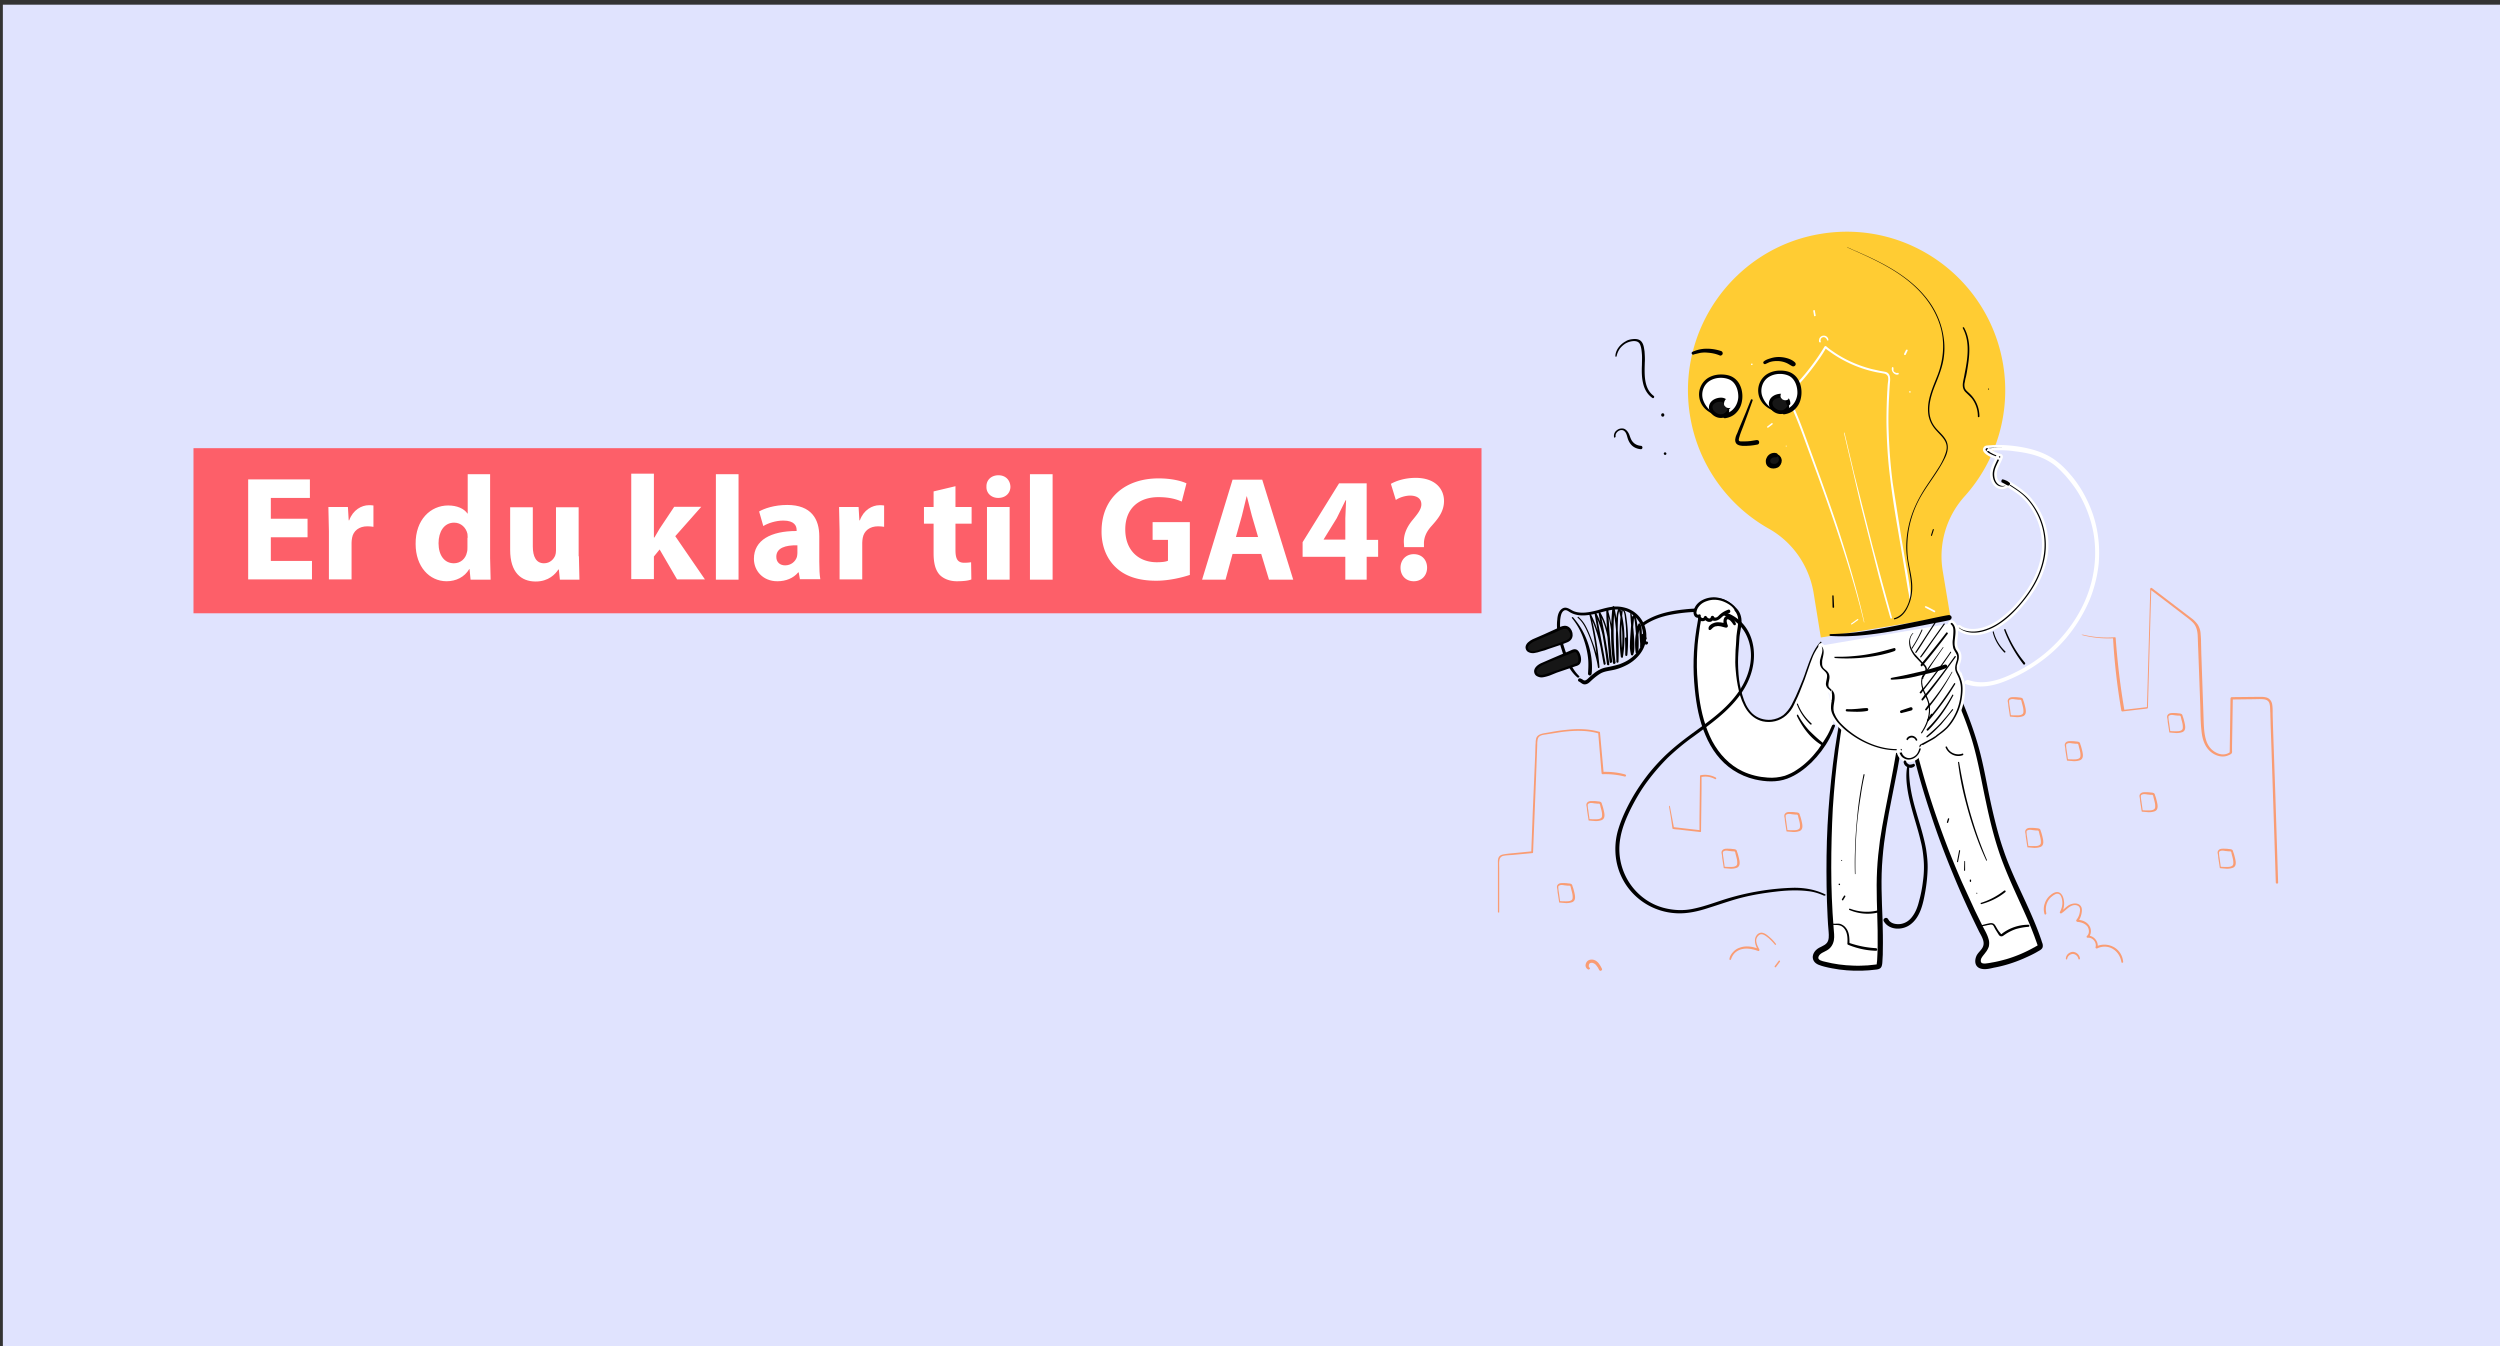 <svg xmlns="http://www.w3.org/2000/svg" viewBox="0 0 960 517" xmlns:v="https://vecta.io/nano"><rect x="0" y="0" width="960" height="517" fill="#333333" stroke="none"/><path fill="#e0e3fe" d="M1.1 1.8h960v515.6H1.1z"/><path fill="#fff" d="M699.2 246.7c-3 3.2-4.2 7.7-5.7 11.8-1.4 4-3 8-4.9 11.8-1.8 3.6-4.6 6.3-8.8 6.5-10.5.6-12.5-13-12.9-20.7-.1-2.8 0-5.6.3-8.4.1-1.4.1-3 .3-4.4.3-1.7.7-3.3.6-5.1 0-.7-.2-1.5-.4-2.2-.3-.8-.8-1.5-1.3-2.1-1.9-2.1-5.4-4.4-8.3-3.4-.7.3-1.4.7-2 1.2-1.4 1.1-2.6 2.4-3 4.2-.5 1.8-.7 3.7-1 5.5-.7 4.4-1.1 8.8-1.1 13.3 0 18.1 4 41.5 25.9 44.4 2.6.4 5.3.3 7.9-.4 8.5-2.3 16.2-12.1 19.3-20.1"/><path d="M699 246.5c-2.8 3.1-4.1 7.2-5.5 11.1-.7 2.2-1.6 4.4-2.5 6.5-.9 2.2-1.9 4.4-3 6.5-.8 1.5-1.9 2.9-3.2 4-1.4 1-3 1.6-4.7 1.8-2.7.2-5.3-.6-7.3-2.5-1.9-1.9-3-4.4-3.7-6.9-.8-2.6-1.3-5.3-1.5-8.1-.1-1.5-.2-3-.2-4.6 0-2.4.2-4.8.4-7.3.1-1.1.1-2.3.3-3.4l.6-3.5c.1-1.2.1-2.4-.2-3.5s-.8-2.1-1.6-2.9c-1.3-1.5-2.9-2.6-4.7-3.4-1.9-.8-4-.7-5.7.4s-3.1 2.6-3.8 4.4c-.3 1-.6 2.1-.7 3.1l-.6 3.5c-1.2 7.6-1.4 15.3-.6 23 .6 6 1.7 12 4.1 17.6 2.2 5.3 5.7 10.2 10.6 13.4 2.6 1.7 5.4 2.9 8.4 3.6 4 .9 8.4 1.2 12.4-.3 3.5-1.3 6.6-3.6 9.3-6.2 2.7-2.7 5.1-5.8 6.9-9.2.8-1.5 1.5-3.1 2.1-4.7.3-.7-.8-.9-1.1-.3-.7 1.6-1.4 3.2-2.3 4.6-1 1.6-2 3.2-3.1 4.7-2.3 3-5 5.7-8.1 7.7-1.4 1-3 1.7-4.6 2.3-2.1.6-4.4.9-6.6.7-3.3-.2-6.6-1-9.6-2.4-5.1-2.4-9-6.6-11.7-11.6-2.7-5.2-4.2-11-5-16.8-.4-2.9-.6-5.9-.8-8.8-.2-3.8-.1-7.7.2-11.5.2-2.4.6-4.7.9-7.1l.6-3.5c.2-.9.5-1.9 1-2.7s1.2-1.5 1.9-2c.7-.7 1.6-1.1 2.5-1.4 1.8-.4 3.7.6 5.2 1.7 1.6 1.2 3.1 2.7 3.4 4.8.3 2.3-.4 4.6-.6 6.9-.1 1.2-.1 2.3-.2 3.5s-.2 2.4-.2 3.6c-.1 2-.1 4 .1 6 .2 2.7.6 5.3 1.2 7.9s1.6 5.3 3.1 7.5c1.5 2.1 3.5 3.7 6.1 4.3 3.2.7 6.5-.1 9-2.3 1.3-1.2 2.3-2.5 3-4.1 1-2.1 2-4.2 2.8-6.4.9-2.2 1.7-4.3 2.4-6.5.7-2 1.3-3.9 2.1-5.8.8-1.8 1.9-3.5 3.2-5.1.2-.2-.2-.6-.4-.3h0z"/><path fill="#fff" d="M710.5 259.2c-7.3 32.3-9.7 65.4-7.3 98.4.1 1.8.2 3.9-1 5.2-.9 1-2.2 1.4-3.3 2.1s-2.1 2-1.7 3.3c.4 1 1.6 1.4 2.6 1.7a52.18 52.18 0 0 0 20.8 1.2c.5 0 1-.3 1-.9v-.2c1-12.1-.6-24.3 0-36.4.9-18.7 6.8-36.8 8.7-55.4"/><path d="M710.1 259.1c-1.7 7.6-3.4 15.2-4.6 22.9-1.3 7.7-2.2 15.5-2.9 23.3s-1.1 15.6-1.2 23.4 0 15.6.4 23.4c.1 1.9.2 3.8.4 5.8.1 1.4.2 3.1-.7 4.2-1 1.2-2.8 1.5-3.9 2.5-1.3 1.1-2 2.9-1.1 4.4.8 1.4 2.7 1.8 4.1 2.2 1.9.5 3.8.8 5.7 1.1 3.8.5 7.6.6 11.4.3l2.9-.3c.9-.1 1.7-.4 2-1.4.3-.9.2-1.9.3-2.8.1-1 .1-2 .1-3 .1-4 0-7.9-.1-11.9-.3-7.9-.7-15.8 0-23.7.6-7.7 2-15.3 3.5-22.8s3.1-15.1 4.1-22.7c.3-1.9.5-3.7.7-5.6 0-.5-.4-.8-.8-.8-.5 0-.8.4-.8.8-.8 7.5-2.2 14.9-3.6 22.2s-3 14.7-4.1 22.1c-.5 3.7-.9 7.5-1.1 11.3-.2 3.9-.2 7.8-.1 11.7.2 7.8.6 15.5.1 23.3 0 .2-.2 1.1-.1 1.3 0 0 .3-.1 0 0-.2 0-.4.1-.6.1l-2.8.3c-1.9.1-3.7.2-5.6.1-3.7-.1-7.4-.6-10.9-1.5-.9-.2-3-.6-2.5-1.9.5-1.4 2.2-1.8 3.3-2.5 1.4-.8 2.3-2.2 2.6-3.8s0-3.3-.1-4.9c-.6-7.6-.9-15.3-.9-23 0-7.6.2-15.2.6-22.8.5-7.6 1.2-15.2 2.2-22.7 1-7.6 2.2-15.1 3.7-22.6.4-1.8.7-3.7 1.1-5.5.1-.8-.6-.9-.7-.5h0z"/><path fill="#fff" d="M730.1 264.8c5.7 32.6 16.3 64.1 31.3 93.6.8 1.6 1.7 3.5 1.1 5.2-.4 1.3-1.5 2.2-2.3 3.3s-1.2 2.7-.3 3.7c.8.8 2 .7 3.1.6 7-1 13.7-3.3 19.7-6.9.5-.2.8-.7.6-1.2 0-.1 0-.1-.1-.2-3.8-11.5-9.9-22.2-14.1-33.6-4-11.1-6.1-22.8-8.5-34.3-2.4-11.8-6.2-21.2-11.2-32.1"/><path d="M729.7 264.9c1.4 8.1 2.9 16.1 4.9 24.1 1.9 8 4.2 15.8 6.8 23.6 2.5 7.7 5.4 15.4 8.5 22.9 3.1 7.6 6.5 15 10.1 22.3.8 1.5 2.1 3.5 1.6 5.3-.4 1.6-2.1 2.6-2.7 4.1-.7 1.7-.6 3.8 1.3 4.6 1.7.7 3.7.2 5.4-.2 3.9-.7 7.7-1.9 11.4-3.5 1.8-.8 3.6-1.6 5.3-2.6.8-.5 1.9-.9 2.1-1.9.1-.6 0-1.1-.2-1.6s-.3-1-.5-1.5c-2.7-7.8-6.4-15.2-9.8-22.7-1.7-3.8-3.3-7.6-4.6-11.5-1.4-4-2.5-8.1-3.5-12.2s-1.9-8.3-2.7-12.4-1.6-8.1-2.6-12.1c-1.9-7.5-4.6-14.8-7.7-21.9l-2.4-5.4c-.2-.4-.7-.5-1.1-.3s-.5.7-.3 1.1c3.1 6.9 6.1 14 8.3 21.3 2.3 7.7 3.6 15.7 5.3 23.5 1.7 8.1 3.7 16.2 6.7 23.9 2.9 7.5 6.5 14.8 9.7 22.2.8 1.8 1.5 3.7 2.2 5.5.3.9.7 1.9 1 2.8.1.2.2.5.2.8 0-.1.1-.1 0 0l-.6.3c-.2.1-.4.3-.7.4-3.4 1.9-6.9 3.4-10.6 4.5-1.8.5-3.7 1-5.6 1.3-.9.2-1.7.3-2.6.4-.5 0-1.4 0-1.6-.6-.2-.5 0-1.3.3-1.7.4-.7 1-1.3 1.4-1.9.6-.7 1-1.5 1.3-2.3.2-1 .2-2-.1-2.9-.5-1.9-1.6-3.6-2.5-5.4l-2.7-5.5-5-10.9c-3.2-7.3-6.1-14.7-8.8-22.3s-5.1-15.2-7.2-23a465.25 465.25 0 0 1-5.7-23.3c-.4-1.9-.8-3.8-1.1-5.8-.3-.1-.9.1-.9.5h0z"/><path fill="#fc3" d="M769.2 140c-5.5-33.2-36.8-55.7-70-50.2-33.1 5.4-55.7 36.9-50.2 70 3 18.2 14.1 34.1 30.2 43.2 9.1 5.1 15.4 14.1 17.2 24.5l2.8 17.3 49.7-8.2-2.9-17.4c-1.7-10.3 1.4-20.8 8.4-28.6a60.85 60.85 0 0 0 14.8-50.6z"/><path fill="#fff" d="M699.4 247.9c1.6 2.3-1.3 5.7.1 8.1.6 1 1.8 1.5 2.2 2.6.6 1.6-.9 3.7.1 5.2.3.5.9.8 1.3 1.2 1.8 2-.2 5.5.4 7.9.8 3 3.3 5.6 5.6 7.5 5.7 4.7 13.2 8 20.6 7.5-.3 1.4.7 2.9 2.1 3.4s3 0 4-1.1 1.6-2.5 1.6-4c0-.1 5.2-2.9 5.7-3.3 1.7-1.3 3.4-2.5 4.8-4.1 3.4-4 5.2-9.1 5.2-14.4 0-2.7-.7-4-1.8-6.2-1.3-2.7 1-4.4.3-6.9-.2-.7-.7-1.3-1-1.9-1.5-3.1 1.3-7.7-1.3-10"/><path stroke="#fff" stroke-miterlimit="10" d="M698.9 248.2c.9 1.3 0 3.1-.3 4.5-.3.8-.3 1.7-.2 2.6.2.9.7 1.7 1.4 2.3.6.6 1.3 1.1 1.3 1.9 0 .9-.3 1.7-.4 2.6-.2 1 .2 2 .9 2.7.2.2.4.3.6.5l.4.4c.2.3.4.6.4 1 0 .1 0 0 0 0v.1.3.7c0 .5-.1.8-.1 1.2a13.33 13.33 0 0 0-.3 2.8c0 2.1 1.3 4.1 2.5 5.7 1.4 1.6 2.9 3.1 4.6 4.3 1.7 1.3 3.6 2.5 5.6 3.5 4 2 8.3 3.3 12.8 3.3.6 0 1.1 0 1.7-.1l-.9-1.1c-.3 1.3.2 2.6 1.1 3.6 1 .9 2.4 1.4 3.7 1.1 2.9-.5 4.5-3.3 4.6-6l-.1.5-.3.3h.1c.1 0 .1-.1.2-.1.2-.1.4-.2.5-.3.5-.3 1.1-.6 1.6-.9 1-.6 2.1-1.1 3.1-1.8.7-.5 1.4-1.1 2.1-1.6 1-.7 1.9-1.5 2.7-2.3 1.6-1.7 2.8-3.6 3.8-5.7s1.6-4.3 1.9-6.6c.3-2.2.4-4.5-.3-6.6a13.9 13.9 0 0 0-1.2-2.8c-.2-.4-.4-.8-.5-1.3v-1.1c.2-.8.5-1.6.7-2.5.2-1.1.1-2.2-.4-3.1-.3-.5-.6-.9-.8-1.3-.1-.3-.2-.7-.3-1.1-.1-.9 0-1.8.1-2.6.2-1.8.5-3.7-.4-5.3-.2-.4-.5-.7-.8-1-.8-.7-2 .5-1.2 1.2.7.6.8 1.3.8 2.2 0 1-.1 2.1-.2 3.1-.2 1.1-.1 2.2.1 3.3.1.6.4 1.1.7 1.6s.6 1 .8 1.5c.1.4 0 .8 0 1.3-.1.5-.3 1-.4 1.4-.3 1.1-.5 2.2-.1 3.4.4 1.1 1.1 2.2 1.4 3.2a10.3 10.3 0 0 1 .6 3.5c0 2.6-.5 5.2-1.4 7.6s-2.3 4.7-4 6.6c-.9.9-2 1.8-3.1 2.6-.3.2-.6.4-.9.7-.1 0-.3.3-.4.3l.1-.1c-.2.1-.4.2-.6.4-1.3.8-2.7 1.5-4 2.2-.4.2-.8.4-1.2.7-.5.4-.4 1.1-.5 1.7s-.3 1.1-.6 1.6c-.5.9-1.5 1.5-2.5 1.7-1 .1-1.9-.4-2.4-1.2-.2-.4-.3-.8-.2-1.2.1-.5-.2-1.2-.9-1.1-4.2.3-8.5-.7-12.3-2.4s-7.4-4.2-10.3-7.2c-.7-.7-1.3-1.6-1.8-2.4-.2-.4-.4-.8-.6-1.3-.1-.2-.2-.4-.2-.7 0-.1-.1-.2-.1-.3v-.1c0-.2 0 .1 0 0-.2-1.8.5-3.4.4-5.2 0-1-.3-1.9-.9-2.6-.3-.3-.7-.7-1.1-1-.1-.1-.2-.3-.3-.4 0-.1-.1-.3-.1-.4 0-.8.3-1.7.4-2.6.1-1-.1-2-.8-2.8-.5-.7-1.4-1.1-1.8-1.8-.1-.3-.2-.5-.2-.8v-1.2c.2-1.5.9-3.2.4-4.8-.1-.4-.3-.7-.5-1-.7-1-1.6-.5-1.2.1h0z"/><path d="M732.6 284.1c.3-.6 1-.9 1.6-.9.6.1 1.2.4 1.4 1 .1.2.2.3.4.2.2 0 .3-.2.2-.4-.3-.8-1.1-1.4-2-1.5-.9 0-1.7.4-2.1 1.2-.1.1 0 .3.1.4.2.2.3.2.4 0h0zm1.9-41c-1.7 1.6-1.7 4.3-.8 6.4.6 1.2 1.3 2.4 2.3 3.3l3 3.2c.4.5.5 1.3.2 1.9s-.7 1.1-1 1.6c-.6 1.3-.6 2.7-.3 4.1s1 2.8 1.6 4.1c.7 1.3 1.1 2.8 1.2 4.3.2 3.3-1.2 6.6-3 9.3-.2.2.2.5.4.2 1.6-2.4 2.8-5.1 3-7.9.1-1.4 0-2.8-.4-4.2-.4-1.5-1.2-2.8-1.8-4.2-.5-1.3-1-2.8-.7-4.2.1-.7.4-1.3.8-1.9.4-.5.7-1.1.9-1.7.3-1.3-.9-2.4-1.8-3.2l-2.9-3.2c-.9-1.2-1.6-2.5-1.7-4-.2-1.4.2-2.8 1.2-3.8.1 0-.1-.2-.2-.1h0z"/><path d="M737.9 241.8c-1.1 2.5-2.4 4.9-3.9 7.1-.1.2.2.3.3.2 1.5-2.3 2.8-4.6 3.9-7.1.1-.2-.2-.4-.3-.2zm5-2.8l-3.7 5.7-3.7 5.7c-.1.3.2.5.4.2 1.3-1.8 2.5-3.8 3.7-5.7l3.7-5.7c.1-.2-.3-.4-.4-.2h0zm3.5.5l-4.5 6.3-4.5 6.3c-.2.3.2.5.4.2 1.6-2 3-4.2 4.5-6.3l4.5-6.3c0-.2-.2-.4-.4-.2h0zm1 3.4c-3.2 4.2-6.5 8.3-9.9 12.3l.5.4c.4-.8 1-1.5 1.7-2.1.2-.2-.1-.5-.3-.3-.7.6-1.3 1.4-1.8 2.2-.2.3.2.6.5.4 3.4-4.1 6.7-8.3 9.9-12.5-.1-.4-.4-.6-.6-.4h0zm-1.3 5.6l-5.3 7.4-2.5 3.7c-.1.2-.7.9-.1 1.1.2 0 .3-.1.4-.2 0-.1 0-.3-.1-.3-.2-.2-.5.2-.2.4h0l-.1-.2c.2 0 .3-.1.4-.3l.1-.1a.76.76 0 0 0 .2-.4l.5-.8 1-1.5 1.9-2.9 4-5.8c-.1-.1-.2-.2-.2-.1h0zm2.8 1.9c-2.8 4.1-5.8 8.1-8.9 12.1l-2.7 3.3.5.4.9-1.5c.2-.3-.3-.6-.5-.3-.3.5-.6.9-1 1.4-.2.3.3.6.5.4 3.2-3.9 6.2-8 9.1-12.1l2.4-3.5c.2-.3-.2-.5-.3-.2h0zm1.7 1.6c-3.1 4.4-6.4 8.7-9.8 12.9l-2.9 3.5.5.4 1.1-1.6c.2-.3-.3-.6-.5-.3l-1.1 1.6c-.2.3.3.7.5.4 3.5-4.1 6.7-8.5 9.9-12.9l2.7-3.7c.2-.3-.2-.5-.4-.3h0zm-1.1 6c-2.9 5.1-6.3 9.8-10.2 14.3l.5.4 1.5-2.2c.2-.3-.3-.6-.5-.3l-1.5 2.1c-.2.3.3.7.5.4 3.8-4.5 7.1-9.4 9.9-14.6.1-.1-.1-.2-.2-.1h0z"/><path d="M750.4 262.4c-3.1 4.9-6.5 9.6-10.3 14l.5.4 1.4-2.3c.2-.3-.3-.6-.5-.3-.5.8-1 1.5-1.5 2.3-.2.3.3.7.5.4 3.8-4.5 7.3-9.2 10.3-14.2.1-.1 0-.3-.1-.3-.1-.2-.3-.1-.3 0h0zm-.7 4.4c-2.6 4.8-5.9 9.3-9.8 13.2l.5.5c.8-.9 1.6-1.8 2.3-2.8.2-.2-.1-.6-.3-.3-.8.9-1.7 1.7-2.5 2.6-.3.3.2.8.5.5 3.9-4 7.1-8.5 9.7-13.5 0-.2-.3-.4-.4-.2h0zm-.1 5.6c-1.4 1.9-3 3.7-4.6 5.5-1.6 1.7-3.4 3.2-5.2 4.8-.2.2.1.6.3.4 1.9-1.4 3.6-3.2 5.3-4.9l4.6-5.6c.1-.2-.2-.4-.4-.2h0zm-44.9-19.7c6 .4 12 0 17.9-1.3 1.7-.4 3.3-.8 4.9-1.4.7-.3.4-1.4-.3-1.1-2.9.8-5.7 1.6-8.6 2.1-2.9.6-5.9.9-8.8 1.1-1.7.1-3.4.1-5.1.1-.4-.1-.4.4 0 .5h0zm21.7 8.3c2.8-.1 5.5-.4 8.2-1l8.1-1.9a39.56 39.56 0 0 0 4.5-1.5c.4-.1.6-.5.5-.9s-.5-.6-.9-.5l-7.9 2.4-8 1.8-4.6.9a.55.55 0 0 0-.3.5.76.76 0 0 0 .4.2h0zm-17.2 12.2c2.6.1 5.3.3 7.8-.2.6-.1.5-1.1-.1-1.1-1.3 0-2.5.2-3.8.3s-2.6.2-3.8.1c-.7 0-.7.8-.1.9h0zm21.1.6c.6-.2 1.2-.3 1.9-.5.6-.2 1.2-.3 1.8-.5.3-.1.5-.4.4-.8-.1-.3-.4-.5-.8-.4l-1.8.6-1.8.6c-.3.1-.4.4-.4.6.1.3.4.5.7.4h0zm-26.7-44.9l.1 4.2c0 .4.6.4.6 0l-.2-4.2c0-.4-.5-.4-.5 0zm-.7 15.3c6 .4 12-.1 17.9-.9 6-.8 11.9-2.1 17.8-3.2 3.4-.7 6.8-1.2 10.1-2 .5-.2.8-.7.7-1.2-.2-.5-.7-.8-1.2-.7-3 .5-6 1.2-8.9 1.8l-8.9 1.8c-5.8 1.2-11.6 2.3-17.5 3-3.3.4-6.7.6-10 .7-.2 0-.4.2-.4.4.1.1.2.3.4.3h0z"/><path d="M715.9 238.9c-2.7-12.1-6.2-23.9-10-35.7-3.9-11.8-8.2-23.4-12.4-35-2.3-6.3-4.6-12.5-8-18.3l-.4.6c1.4.5 2.7-.2 3.7-1 1.2-1 2.3-2.3 3.4-3.5 2.2-2.5 4.2-5.1 6.1-7.8 1.1-1.5 2.1-3.1 3-4.7l-.6.1c5.8 4.6 12.5 7.8 19.7 9.3.9.2 1.8.3 2.7.5.9.1 1.6.4 1.9 1.3.2.9 0 1.8-.1 2.7-.1 1-.1 2-.2 3a232.33 232.33 0 0 0-.3 11.8c.1 7.1.5 14.2 1.4 21.2.8 6.9 1.9 13.7 3.1 20.6l3.8 22.7c.2 1 .4 2 .5 3 .1.5.8.3.7-.2l-.9-6.2c-.3-2-.6-3.9-1-5.8l-1.9-11.1-3.3-21c-.9-7-1.4-14.1-1.6-21.2-.1-3.9 0-7.8.2-11.6.1-2.1.2-4.2.4-6.3.1-1.5-.1-3.1-1.8-3.5-.9-.2-1.8-.3-2.6-.5l-2.7-.6c-5.4-1.4-10.6-3.7-15.2-7-.8-.5-1.5-1.1-2.2-1.7-.2-.2-.4-.1-.6 0l-.1.1c-2 3.4-4.3 6.6-6.8 9.7-1.2 1.5-2.5 3-3.9 4.4-1.1 1.2-2.8 3.2-4.7 2.5-.3-.1-.6.3-.4.6 3 5.2 5.3 10.8 7.4 16.5l6.3 17.2c4.2 11.6 8.2 23.2 11.8 35 2 6.6 3.9 13.3 5.5 20.1-.1-.1.1-.1.1-.2h0zm-16.7-107.6c0-.2-.1-.4-.1-.6s.1-.3.1-.5c.1-.3.4-.6.8-.7.7-.2 1.4.4 1.6 1.1 0 .1.2.2.3.2s.2-.1.2-.3c0-.4-.2-.8-.5-1.1s-.7-.5-1.1-.5c-.8-.1-1.6.4-1.9 1.2-.1.4-.2.9 0 1.3.3.1.7.1.6-.1h0zm27.3 9.9c-.3 1.1.5 2.3 1.5 2.6.3.1.6.1.9 0 .2-.1.3-.2.2-.4s-.2-.3-.4-.2h0-.1-.1-.2s-.1 0 0 0h-.1c-.1 0-.1 0-.2-.1 0 0-.1-.1 0 0h-.1c-.1 0-.1-.1-.2-.1 0 0-.1 0-.1-.1-.1 0 0 0 0 0-.1 0-.1-.1-.2-.1l-.1-.1s0-.1-.1-.1c0-.1-.1-.1-.1-.2v-.1-.1-.2-.1-.1-.2c0 .1 0 0 0-.1v-.1c0-.2-.1-.4-.2-.4-.2-.1-.3 0-.4.2h0zm-42.8 7.5c-.5.3-1.1.7-1.2 1.3s.2 1.2.8 1.2c.1 0 .3-.1.3-.3 0-.1-.1-.3-.3-.3-.1 0 0 0 0 0h-.1 0s-.1 0 0 0c0 0 0-.1 0 0v-.1-.1c0-.1 0 0 0 0v-.1c0-.1 0 0 0 0v-.1-.1c.1-.4.5-.7.9-.9.1-.3-.1-.7-.4-.5h0z" fill="#fff"/><path d="M709.5 95.1c10.2 4.5 20.8 9.1 28.4 17.6 3.5 3.9 6.2 8.6 7.5 13.8 1.4 5.8.8 11.8-1.3 17.4-1.9 4.9-4.4 9.9-3.6 15.4.4 2.4 1.5 4.4 3.2 6.2 1.5 1.7 3.5 3.3 3.8 5.7.2 1.6-.5 3.2-1.1 4.7-.6 1.3-1.2 2.5-2 3.7-1.5 2.4-3.1 4.7-4.7 7.1-3.1 4.7-5.6 9.7-6.8 15.3-.6 2.7-.9 5.4-.9 8.1 0 2.8.5 5.6 1 8.3.5 2.9 1.1 5.8.8 8.7-.2 2.8-1.2 6-3.1 8.2a7.21 7.21 0 0 1-3.3 2.1c-.1 0-.2.2-.1.3 0 .1.1.2.3.1 2.4-.6 4.1-2.6 5.1-4.9 1.2-2.5 1.7-5.3 1.6-8.1s-.8-5.6-1.3-8.4c-.6-3-.7-6-.5-9 .4-6 2.2-11.7 5.2-16.9 2.9-5 6.7-9.5 9.2-14.7 1.1-2.3 1.6-4.8.2-7.1-1.2-2-3.1-3.3-4.4-5.2-3.4-4.9-1.4-11.2.6-16.1 1.1-2.7 2.2-5.5 2.8-8.3s.7-5.7.4-8.5c-.6-5.4-2.6-10.5-5.8-14.9-6.6-9.1-16.9-14.4-26.9-18.8l-4.1-1.8c-.3-.3-.4 0-.2 0h0z"/><g fill="#fff"><path d="M708.1 166.3l6.5 27.9 7 27.6 2.1 7.7 2.2 7.8c.1.2.3.3.4.2.2-.1.3-.2.2-.4l-3.8-13.8-3.7-13.8-7-27.6-3.7-15.7c0-.1-.3-.1-.2.1h0zm3 73.5l2.4-1.7c.1-.1.1-.2.1-.3-.1-.1-.2-.1-.3-.1l-2.4 1.7c-.1.1-.1.2-.1.3s.2.1.3.1h0zm28.2-6.5c.5.3 1.1.6 1.7.9l1.7.9a.34.34 0 0 0 .3-.6l-1.7-.9c-.6-.3-1.1-.6-1.7-.8-.1-.1-.3 0-.4.1-.1.2 0 .3.1.4h0zm-43-113.8l.3 1.7c0 .2.2.3.4.2s.3-.2.2-.4l-.3-1.7c0-.2-.2-.3-.4-.2s-.3.3-.2.4h0zm-23.6 20.7c.2 0 .3-.2.3-.3 0-.2-.1-.3-.3-.3s-.3.2-.3.3c0 .2.1.3.3.3zm59.2-5.8l-.7 1.4c-.1.2 0 .4.1.5.2.1.4 0 .5-.1l.7-1.5c.1-.2 0-.4-.1-.4-.2-.1-.4 0-.5.1h0zM679 164.2l1.6-1.2c.1-.1.2-.3.1-.4s-.3-.2-.4-.1l-1.6 1.2c-.1.1-.2.3-.1.4.1.2.3.2.4.1h0z"/><use href="#B"/><path d="M733.4 150.8c.2 0 .3-.1.3-.3s-.1-.3-.3-.3-.3.1-.3.3c.1.2.2.3.3.3z"/></g><path d="M672.3 153.6c-1.3 3.4-2.7 6.7-4.1 10-.3.8-.7 1.6-1 2.5-.3.7-.7 1.4-.8 2.2-.2.7-.1 1.5.4 2.1.6.6 1.4.7 2.2.8 2 .1 4-.1 5.9-.5.5-.1.7-.6.6-1.1s-.6-.7-1.1-.6c-1.5.3-3 .5-4.6.5h-1.2c-.3 0-.5 0-.8-.2-.2-.2-.1-.8 0-1.1.4-1.5 1-3 1.6-4.5l1.7-4.6c.6-1.8 1.3-3.5 1.9-5.3.2-.5-.6-.7-.7-.2h0z"/><g fill="#fff"><use href="#C"/><use href="#C"/></g><path d="M659.2 159.1c-1.3-.5-2.4-1.3-3.3-2.3a9.4 9.4 0 0 1-2-3.5c-.7-2.5.2-5.4 2.4-6.9s5.3-1.7 7.7-.7c2.6 1.1 3.6 4.3 3.5 6.9-.2 3-2.2 5.8-5.3 6.3-.9.1-.7 1.8.2 1.7 1.6-.2 3.2-.9 4.3-2.1 1.2-1.2 1.9-2.7 2.2-4.4.6-3.2-.3-7.1-3.1-9-1.4-1-3.2-1.3-4.9-1.3-1.5 0-3 .3-4.4 1-2.8 1.4-4.4 4.5-4 7.6.2 1.7 1 3.3 2.2 4.5s2.7 2 4.3 2.5c.3.1.4-.2.2-.3h0z"/><use href="#C" x="22.8" y="-1.5" fill="#fff"/><path d="M681.9 157.6c-1.3-.5-2.4-1.3-3.3-2.3a9.4 9.4 0 0 1-2-3.5c-.7-2.5.2-5.4 2.4-6.9s5.3-1.7 7.7-.7c2.6 1.1 3.6 4.3 3.5 6.9-.2 3-2.2 5.8-5.3 6.3-.9.1-.7 1.8.2 1.7 1.6-.2 3.2-.9 4.3-2.1 1.2-1.2 1.9-2.7 2.2-4.4.6-3.2-.3-7.1-3.1-9-1.4-1-3.2-1.3-4.9-1.3-1.5 0-3 .3-4.4 1-2.8 1.4-4.4 4.5-4 7.6.2 1.7 1 3.3 2.2 4.5s2.7 2 4.3 2.5c.4.1.5-.2.2-.3h0z"/><path fill="#161616" d="M682.3 174.5c1.9.5 2 2.9.5 3.9-1 .7-2.9.5-3.4-.8-.3-.8-.1-1.7.5-2.3.6-.7 1.5-1 2.4-.8z"/><path d="M682.2 175h0c.1 0 .2.1.2.1.1 0 .2.1.3.2s0 0 0 0l.1.1.1.1v.1c0 .1.1.1.1.2 0 0 .1.2 0 .1 0-.1 0 .1 0 .1 0 .1 0 .2.1.2v.1-.1.1.2.1.1c0 .1 0 0 0-.1 0 .1 0 .2-.1.2v.1.1c0 .1 0 0 0 0 0 .1-.1.1-.1.2s-.2.2-.2.3c0 0 .1-.1 0-.1v.1l-.1.1-.1.1s-.2.1-.1.1c.1-.1 0 0-.1 0 0 0-.1 0-.1.1 0 0-.1 0-.1.1h-.1c-.1 0 .1 0 .1 0-.1 0-.2.1-.3.1h-.1-.1c.1 0-.1 0-.1 0h-.1-.3-.1c.1 0 0 0-.1 0s-.2 0-.3-.1c0 0-.2-.1-.1 0s0 0-.1 0-.2-.1-.2-.2c-.1 0 .1.1.1.1h-.1l-.1-.1-.1-.1.1.1-.1-.1s0-.1-.1-.1v-.1s.1.2 0 .1c0-.1 0-.1-.1-.2v-.1c0 .1 0-.1 0-.1v-.2-.1s0 .2 0 0v-.2c0-.1 0-.1.1-.2 0 0 0-.1 0 0s0 0 0 0c0-.1.1-.1.1-.2s.1-.1.1-.2c0 0-.1.1 0 .1l.1-.1c0-.1.1-.1.1-.1l.1-.1c.1-.1 0 0 0 0 .1 0 .1-.1.2-.1s.1-.1.2-.1h.1s.2-.1 0 0c-.1.1 0 0 0 0h.1c.1 0 .1 0 .2-.1h.1 0c-.1 0 .1 0 .1 0h.2 0c-.1 0 0 0 .1 0 .4.1.9-.1 1-.6.1-.4-.1-.9-.6-1-1.5-.4-3.1.4-3.7 1.8-.4.7-.4 1.5-.2 2.3.2.6.6 1.1 1.2 1.4 1 .6 2.3.5 3.3 0 .9-.5 1.5-1.6 1.5-2.7-.1-1.2-.9-2.2-2.1-2.5-.3-.1-.5.1-.6.4.3-.1.4.2.7.3z"/><path fill="#161616" d="M686.7 154.8c.2 1.6-.8 3.3-2.8 3.4-2.5.1-5.2-2.5-3.5-4.9.5-.7 1.3-1 2.1-1.2s1.8-.3 2.5.2c1 .5 1.6 1.5 1.7 2.5z"/><path d="M686.5 154.8c.1.5-.1 1.1-.4 1.5s-.6.7-1.1 1c-1 .5-2.1.3-3-.3-.4-.3-.8-.6-1.1-1.1-.2-.4-.3-.8-.3-1.2.2-1.3 1.5-1.8 2.6-1.9.7-.1 1.4.1 1.9.6s.8 1.1.9 1.7c.2.8 1.5.7 1.5-.2s-.4-1.8-1-2.5c-.7-.8-1.6-1.2-2.6-1.2-1.7 0-3.7.8-4.4 2.5-1.3 3.1 2.6 6.1 5.5 5.1.8-.3 1.5-.8 1.8-1.6.2-.3.2-.7.2-1.1V155c-.1-.5-.6-.5-.5-.2z"/><path fill="#161616" d="M663.8 156.3c.2 1.6-.8 3.3-2.8 3.4-2.5.1-5.2-2.5-3.5-4.9.5-.7 1.3-1 2.1-1.2s1.8-.3 2.5.2c.9.5 1.5 1.5 1.7 2.5z"/><path d="M663.5 156.3c.1.5-.1 1.1-.4 1.5s-.6.7-1.1 1c-1 .5-2.1.3-3-.3-.4-.3-.8-.6-1.1-1.1-.2-.4-.3-.8-.3-1.2.2-1.3 1.5-1.8 2.6-1.9.7-.1 1.4.1 1.9.6s.8 1.1.9 1.7c.2.8 1.5.7 1.5-.2s-.4-1.8-1-2.5c-.7-.8-1.6-1.2-2.6-1.2-1.7 0-3.7.8-4.4 2.5-1.3 3.1 2.6 6.1 5.5 5.1.8-.3 1.5-.8 1.8-1.6.2-.3.2-.7.2-1.1v-1.1c0-.5-.5-.5-.5-.2zm14.4-16.5l1.3-.6c.4-.2.9-.3 1.3-.4 1.8-.3 3.6-.2 5.3.5.8.3 1.6.9 2.4 1.3.9.4 1.8-.6 1.1-1.4-.8-.8-1.9-1.3-2.9-1.6-2-.6-4.2-.7-6.2-.1-1 .3-2.1.6-2.9 1.3-.5.4 0 1.2.6 1h0zm-26.8-4.7c-.2-.2-.6-.2-.9-.2l.2 1.2 2.5-.6c.8-.1 1.7-.2 2.5-.1 1.7.1 3.4.4 5 1.1.4.2 1-.2 1.1-.6.1-.5-.2-1-.6-1.1-1.8-.6-3.6-.9-5.5-.9a13.33 13.33 0 0 0-2.8.3c-.9.2-1.8.5-2.7.9-.7.4-.1 1.4.6 1 .2-.1.6-.2.7-.5 0-.2 0-.4-.1-.5h0zm109.7 220.7c.7-.2 1.5-.3 2.2-.5.4-.1.7-.1 1.1-.2.3-.1.8-.1 1.1.1.2.2.4.4.5.7l.6 1.1 1.2 1.9c.3.5.8.8 1.4.6.3-.1.5-.3.8-.5l.9-.6c1.2-.7 2.4-1.3 3.7-1.7 1.5-.4 3-.7 4.6-.8.2 0 .4-.2.4-.4s-.2-.4-.4-.4c-3.5 0-6.9 1.1-9.7 3.1-.2.1-.5.5-.7.5-.2-.1-.5-.6-.7-.8-.5-.6-.9-1.3-1.3-2-.3-.5-.6-1.1-1.2-1.3-.7-.3-1.5 0-2.1.1-.9.2-1.7.4-2.6.7-.1 0-.2.2-.2.3.1.1.2.1.4.1h0zm-57.5-.8c.9.3 1.9.1 2.9.3.9.2 1.6.7 2.1 1.4 1.2 1.6 1.2 3.8 1.1 5.7 0 .2.1.3.3.4 3.4 1.4 7 2.2 10.7 2.3.6 0 .6-.9 0-1a37.67 37.67 0 0 1-10.5-2.1l.3.4c0-2.1 0-4.4-1.4-6.1-.5-.7-1.3-1.2-2.1-1.5-1.1-.3-2.2.1-3.3-.2-.1 0-.2 0-.3.2 0 .1.1.2.2.2h0zm49-28.4l-.8 4.2c0 .3.3.4.4.1l.8-4.2c0-.2-.4-.4-.4-.1h0zm2 4.2l-.1 3.4c0 .1.1.2.2.2s.2-.1.2-.2v-3.4c0-.1-.1-.2-.2-.2 0 0-.1.1-.1.2h0zm2.1 7.2v.4c0 .1 0 .1.1.2s.2.1.3 0c0 0 .1-.1.1-.2v-.4c0-.1 0-.1-.1-.2s-.2-.1-.3 0c-.1 0-.1.1-.1.2z"/><use href="#B" x="73.2" y="171.7"/><path d="M748 314.4l-.4 1.3c0 .1 0 .3.2.3.1 0 .3 0 .3-.2l.4-1.3c0-.1 0-.3-.2-.3-.1 0-.3.1-.3.2z"/><use href="#B" x="21.3" y="159.1"/><path d="M706.3 339.9c.2 0 .3-.1.3-.3 0-.1-.1-.3-.3-.3s-.3.1-.3.3c.1.2.2.3.3.3zm1.5 5.7l.8-1.3c.1-.1 0-.3-.1-.4s-.3 0-.4.1l-.8 1.3c-.1.1 0 .3.1.4.2.1.4.1.4-.1z"/><path d="M785.8 350.7c-.5-2.1 0-4.3 1.5-5.9.4-.4.8-.7 1.2-1 .5-.3 1.1-.7 1.7-.6 1.2.1 1.6 1.8 1.7 2.8.2 1.5-.2 2.9-.9 4.2-.1.2 0 .4.2.5.1.1.3.1.4 0 1.8-1.1 3.3-3.5 5.7-3.1.4.1.8.3 1.1.6a2.22 2.22 0 0 1 .3 1.6c-.1 1.3-.6 2.5-1.4 3.5-.1.2 0 .5.2.6.1 0 .1.1.2.1 1.4.1 3 .6 3.9 1.8.7 1.1.8 2.7-.2 3.6-.2.2-.2.5 0 .6.1.1.2.1.3.1 1.9-.2 3.5 1.8 3 3.6-.1.2.1.5.3.5h.3c2-1 4.4-.9 6.2.3 1.7 1.1 2.8 2.9 3.1 4.9 0 .4.7.4.7 0-.2-2.3-1.4-4.4-3.4-5.6-2.2-1.3-4.8-1.4-7.1-.3l.6.5c.7-2.3-1.4-4.9-3.8-4.7l.3.8c1.2-1.2 1.3-3.2.4-4.6-1-1.6-2.9-2.3-4.7-2.3l.4.7c.6-.9 1.1-2 1.3-3.1.2-1 .3-2.2-.4-3-1.2-1.4-3.5-.9-4.8 0-1 .7-1.9 1.7-3 2.4l.5.5c.8-1.3 1.1-2.8 1-4.3-.1-1.3-.5-2.9-1.7-3.6s-2.7.2-3.6 1c-1 .8-1.7 1.9-2.1 3.1-.5 1.3-.5 2.8-.1 4.1 0 .1.2.2.4.2.2-.2.3-.3.3-.5h0zM682 362.5c-.7-.9-1.4-1.7-2.2-2.4s-1.7-1.5-2.6-1.8c-1.9-.7-3.4 1.2-3.3 3 0 1.3.6 2.5 1.2 3.7l.5-.5c-2.3-1-5.1-1.5-7.5-.6a5.63 5.63 0 0 0-2.6 1.7c-.7.7-1.3 1.7-1.4 2.7 0 .4.5.4.6.1.3-.9.7-1.6 1.3-2.3a6.08 6.08 0 0 1 2.4-1.5c2.3-.7 4.6-.2 6.8.6.2 0 .4-.1.4-.3v-.3c-.6-1.1-1.2-2.3-1.2-3.5 0-.9.7-2 1.6-2.3 1.1-.3 2.3.8 3.1 1.4.9.8 1.8 1.7 2.5 2.6.2.1.5-.1.4-.3h0z" fill="#f99c73"/><path d="M731 292.8c.3 1.8 2.9 2.8 4.2 1.4.2-.2.2-.5 0-.7s-.5-.3-.7-.1c-.1 0-.2.1-.2.1-.1.1.1 0 0 0h-.1c-.2 0-.3.1-.5.1h0-.1-.3-.1c-.1 0 .2 0 0 0-.1 0-.2 0-.2-.1-.1 0-.2 0-.2-.1-.1 0 .1.1 0 0 0 0-.1 0-.1-.1-.1 0-.1-.1-.2-.1l-.1-.1c-.1 0-.1-.1-.2-.2l-.1-.1c0 .1 0-.1 0-.1 0-.1-.1-.1-.1-.2-.1-.1 0 .1 0 0v-.1c-.1-.3-.4-.4-.6-.4s-.5.5-.4.8h0z"/><path d="M732.3 294.7c-.4 2.4-.3 4.8 0 7.2s.8 4.8 1.4 7.1c1.2 4.8 2.8 9.4 3.9 14.2.6 2.3.9 4.7 1.1 7.1.2 2.7.1 5.5-.3 8.2-.3 2.6-.8 5.1-1.5 7.6-.5 2.1-1.3 4.2-2.6 5.9-1.1 1.5-2.6 2.5-4.4 2.8-1.4.2-3.2 0-4.2-1-.2-.1-.3-.3-.4-.5l-.1-.1c-.1-.1-.1-.2-.2-.3-.6-1-2.2-.1-1.6.9 2.1 3.5 7.2 3.5 10.2 1.2 3.9-2.9 4.9-8.2 5.7-12.6a59.72 59.72 0 0 0 .9-8.5c.1-2.6-.2-5.3-.6-7.9-.9-5-2.5-9.8-3.9-14.7-1.4-4.8-2.5-9.7-2.6-14.7v-1.8c0-.4-.7-.5-.8-.1h0zm-31.5 48.7c-3.7-1.8-7.7-2.5-11.8-2.5-4.3.1-8.6.5-12.9 1.2-4.4.7-8.7 1.7-13 3-4.2 1.3-8.3 2.9-12.6 3.8-3.9.9-7.9.7-11.7-.3-3.7-1-7-2.9-9.8-5.6-5.6-5.4-8.2-13.4-6.8-21.1.7-4.2 2.4-8.1 4.3-11.9 1.8-3.5 3.8-6.9 6.2-10.1a83.9 83.9 0 0 1 7.8-9c3.1-2.9 6.3-5.6 9.7-8 6.5-4.8 13.3-9.5 18.1-16.2 4.2-5.8 6.4-13.1 4.6-20.2-.8-3.2-2.5-6.2-5.1-8.4-2.8-2.4-6.3-3.6-9.8-4.1-3.7-.5-7.4-.4-11.1 0-3.9.4-7.8 1.1-11.5 2.6-1.7.7-3.4 1.6-4.9 2.7-.6.4 0 1.4.6 1 3.2-2.3 7-3.6 10.8-4.3s7.6-1.1 11.4-1c3.6 0 7.3.5 10.5 2.1 3.1 1.5 5.6 4 7 7.2 3 6.6 1.4 14.1-2.3 20-4.3 6.9-10.9 11.7-17.4 16.4-3.4 2.5-6.8 5-10 7.9-2.9 2.6-5.6 5.5-8.1 8.6-2.4 3.1-4.6 6.3-6.5 9.7-2 3.6-3.8 7.4-5 11.3a26.24 26.24 0 0 0-.9 11.8c1.8 11.6 11.6 20.2 23.3 20.7 4.2.2 8.4-.8 12.3-2.1 4.2-1.3 8.3-2.8 12.6-3.9s8.7-1.8 13-2.3c4.1-.5 8.4-.7 12.5-.2 2 .2 4 .8 5.8 1.6.8.4 1.2-.2.7-.4h0z"/><path d="M665.7 239.5h0c-.1.2-.1.3 0 .4s.2.2.3.2c.2 0 .4 0 .5-.2.2-.3 0-.8-.2-1.1-.2-.4-.4-.7-.7-1-.5-.6-1.2-1.2-2-1.3-.9-.1-1.5.5-1.7 1.3-.2.9-.1 1.9.3 2.7l.8-1c-1.4-.4-3-.8-4.5-.4-1.1.3-2.7 1.2-2.4 2.5.1.3.3.4.6.3h.1c.4-.2.7-.7 1-.9.4-.3.8-.5 1.2-.5 1.2-.3 2.4.2 3.6.5.4.1.8-.1.9-.5 0-.2 0-.4-.1-.5-.2-.4-.8-2.4.2-2.2.4.2.8.4 1.1.8.2.2.3.4.5.6.1.1.1.2.2.3 0 .1.1.1.1.2l.1.1.2-.3h0 .4-.1l.2.3h0c0-.5-.4-.5-.6-.3h0z"/><path fill="#fff" d="M666.4 234.3c-1.2-2.7-5.4-4.4-8.2-4.5-2.7 0-6 1.3-7 3.9-.3.7-.5 1.9 0 2.6.3.4.9.5 1.2.2 0 .6.3 1.2.9 1.5.6.2 1.2-.1 1.5-.6.3.5.9.9 1.5 1 .6 0 1.3-.4 1.3-1 .2.6 1 .8 1.6.6s1.1-.7 1.5-1.1c.9-.8 2-1.5 3.1-1.9"/><path d="M666.7 234.1c-.6-1.4-1.9-2.4-3.2-3.2-1.4-.8-2.9-1.3-4.5-1.5-3-.3-6.8 1-8.2 3.9-.4.8-.7 1.9-.3 2.8.3 1 1.5 1.5 2.3.8l-.9-.4c0 .9.5 1.8 1.4 2s1.8-.2 2.1-1.1l-1.1.1c.5.7 1.3 1.4 2.2 1.3.9 0 1.6-.8 1.7-1.7l-1.3.2c.2.6.8 1.1 1.4 1.1.7 0 1.3-.2 1.9-.6s1.1-1 1.7-1.4 1.3-.8 2.1-1c.8-.3.4-1.5-.3-1.3a9.84 9.84 0 0 0-3.4 2c-.4.4-.8.9-1.3 1-.2.1-.7.1-.8-.2s-.5-.5-.8-.4-.4.3-.5.6c0 .3-.4.4-.6.4a1.59 1.59 0 0 1-1-.8c-.3-.4-.9-.1-1 .3-.1.3-.4.4-.7.3-.4-.2-.6-.5-.5-.9 0-.3-.3-.5-.5-.5-.1 0-.3.1-.4.1-.2.2-.5-.1-.6-.2-.2-.3-.2-.7-.1-1 .1-.7.4-1.3.8-1.8.8-1.1 1.9-1.8 3.2-2.2 2.5-.9 5.2-.5 7.6.8 1.3.7 2.5 1.6 3.1 2.9.1.5.7.1.5-.4h0z"/><path stroke="#fff" stroke-miterlimit="10" d="M755 262.2c5.2 1.9 10.9.6 15.8-1.5 4.9-2 9.5-4.7 13.8-8a53.67 53.67 0 0 0 10.1-10.1c2.9-3.8 5.3-7.9 7.2-12.3 1.8-4.4 3-9.1 3.5-13.9.4-4.9.1-9.7-1-14.5s-3-9.3-5.5-13.5c-1.3-2.1-2.7-4.1-4.3-5.9-1.6-1.9-3.4-3.7-5.4-5.2-4.3-3.2-9.4-4.6-14.7-5.4-2.9-.4-5.7-.6-8.6-.5-.7 0-1.4.1-2.1.1-.6.1-1.3 0-1.6.5-.9 1.1 1 2.3 1.8 2.7 1.1.6 2.2 1 3.4 1.3l-.4-.8c-.8 2.2-2.2 4.2-2.3 6.6-.1 2.3 1 5.1 3.5 5.5 1.2.2 2.5-.3 3.2-1.3l-.9.2c2.2 1.5 4.5 2.8 6.4 4.6s3.5 4 4.7 6.3c2.5 4.7 3.5 10.1 2.8 15.4-.7 5.5-3 10.6-6.2 15.1-2.8 4-6.2 7.7-10.2 10.6-1.9 1.4-4.1 2.5-6.4 3.2-2.4.7-4.9.9-7.3.1-.6-.2-1.2-.5-1.7-.9-.3-.2-.7-.1-.8.2-.2.3-.1.7.2.8 4.4 3.3 10.5 1.7 14.9-.9s8.1-6.5 11.2-10.5c3.5-4.5 6.2-9.6 7.4-15.2 1.2-5.5.6-11.3-1.6-16.5a28.44 28.44 0 0 0-4.4-7c-1.8-2.1-4.1-3.7-6.4-5.2l-1.7-1.1c-.3-.2-.7-.1-.9.2-.5.8-1.7.9-2.5.4-1.1-.6-1.6-1.9-1.7-3.1-.3-2.6 1.5-4.8 2.3-7.1.1-.3-.1-.7-.4-.8-1.2-.3-2.3-.7-3.3-1.3-.3-.1-.5-.3-.7-.5l-.3-.3-.1-.1c-.1-.1-.1-.1-.2.1 0 0 .7-.1.8-.1.4 0 .7-.1 1.1-.1 2.7-.2 5.5-.1 8.2.3 5.1.6 10.1 1.7 14.4 4.6 2 1.3 3.7 3.1 5.3 4.8 1.5 1.7 2.9 3.5 4.2 5.4 2.6 3.9 4.5 8.2 5.8 12.7s1.8 9.2 1.6 13.9c-.2 4.6-1.1 9.1-2.6 13.4-3 8.6-8.5 16.3-15.3 22.4-3.7 3.3-7.9 6.1-12.3 8.3-4.7 2.4-10 4.6-15.4 4.1-1.3-.1-2.5-.4-3.7-.8-.8.1-.9.5-.7.6h0z"/><path d="M768.7 185.2l1.1.6c.2.1.3.2.5.3l.6.3c.3.1.6.1.8-.2a.61.61 0 0 0 0-.8c-.2-.2-.4-.3-.6-.5l-.6-.3c-.2-.1-.5-.2-.7-.3s-.4-.1-.6-.2c-.3-.1-.5.1-.6.3-.1.5-.1.7.1.8h0zm.9 56.7c1.8 4.8 4.3 9.2 7.4 13.2.3.4.9-.2.6-.6-3.2-3.8-5.7-8.2-7.5-12.8-.1-.3-.6-.1-.5.2zm-79.6 33c2.1 4.3 5.1 8.5 9.3 11.1.5.3 1-.4.6-.8-1.9-1.5-3.6-3.1-5.3-4.8-1.6-1.8-3-3.7-4.1-5.8-.1-.4-.6-.1-.5.3h0zm-83.6-15.3c-2.3-2.2-3.7-5.2-4.8-8.2-1.2-3.4-2.3-6.9-2.5-10.5-.1-.9 0-1.9 0-2.8.1-.8.2-1.6.5-2.4.2-.5.6-1.1 1.1-1.3.7-.3 1.4.2 2 .6 2.6 1.6 5.5 1.5 8.4 1s5.7-1.6 8.6-1.9 5.8.6 8 2.6c2.3 2.1 3.5 5.2 3.2 8.4-.3 3.1-2.2 5.9-4.7 7.7-1.3 1-2.8 1.7-4.4 2.3-1.7.5-3.4.9-5.1 1.2-1.6.3-3.1 1.1-4.4 2.1-.6.5-1.3 1-1.9 1.6-.5.4-1.1 1.2-1.8 1.3-.3 0-.6-.1-.8-.3a4.67 4.67 0 0 0-1-.5c-.7-.2-1.2.9-.5 1.2.8.4 1.3 1.1 2.2 1.1 1 0 1.7-.6 2.4-1.3 1.2-1.1 2.5-2.2 3.9-3 1.6-.8 3.3-.9 5-1.3 1.8-.4 3.5-1.1 5.2-2 2.9-1.6 5.5-4.2 6.6-7.5 2-5.9-1.2-12.3-7.1-14.2-.7-.2-1.5-.4-2.3-.5-3.1-.4-6.1.6-9 1.4-2.8.7-6 1.4-8.9.3-1.4-.6-2.8-2-4.4-1-1.4.9-1.8 2.7-1.9 4.2-.5 3.9.5 7.9 1.7 11.6 1 3.2 2.2 6.4 4.4 9a13.65 13.65 0 0 0 1.7 1.7c.4.1.9-.3.6-.6h0zm-2.8-22.3c1.9 2.3 3.4 5 4.4 7.8s1.7 5.7 1.9 8.6c.1 1.7 0 3.3-.1 5 0 .4.3.6.7.7.4 0 .6-.3.7-.7.6-6-1-12.4-4.1-17.5-.9-1.5-1.9-2.8-3-4.1-.4-.3-.6 0-.5.2h0z"/><path fill="#161616" d="M594.5 248.8l7.4-2.7c1.6-.7 2-2.2 1.1-3.8-1.4-2.7-3.8-.8-5.9 0l-7.3 3.1c-1.1.5-2.2 1-3 1.9-.4.5-.6 1.1-.5 1.7.2.7.9 1.2 1.6 1.4.7.1 1.5 0 2.2-.2l4.4-1.4z"/><path d="M594.6 249.2l4.8-1.6 2.3-.9c.6-.2 1.2-.6 1.6-1.1 1.5-1.9 0-5.5-2.6-5.3-1.1.1-2.2.7-3.2 1.2l-4.4 2-4.6 2c-1.2.6-2.6 1.6-2.7 3 0 .7.3 1.4.9 1.8.7.4 1.5.6 2.3.5.9-.1 1.9-.4 2.8-.7.9-.2 1.9-.5 2.8-.9.6-.1.3-1-.2-.8l-4.2 1.4c-.7.2-1.4.4-2.2.2-.5-.1-1-.4-1.2-.9-.4-1.2 1.2-2.2 2.1-2.7l3.9-1.7 4.3-1.8c.9-.4 1.8-.9 2.8-1.2.8-.3 1.7-.4 2.3.3s1.1 1.9.6 2.8c-.3.5-.8.8-1.4 1.1l-2.3.9-4.7 1.7c-.5.1-.3.9.2.7z"/><path fill="#161616" d="M597.7 257.9l6.8-2.5c1.1-.4 1.7-.4 2-1.5.2-.9.1-1.9-.3-2.8-.8-1.8-1.5-1.5-3.1-.8l-10.1 4.3c-1.1.5-2.2 1-3 1.9-.4.5-.6 1.1-.5 1.7.2.7.9 1.2 1.6 1.4.7.1 1.5 0 2.2-.2 1.6-.4 3-1 4.4-1.5z"/><path d="M597.8 258.3l5-1.7 2.3-.8c.5-.1.9-.3 1.3-.6 1-.9.8-2.7.4-3.8-.3-.9-.9-2.1-2.1-2.1-.5 0-1 .2-1.4.4l-2.1.9-4.9 2.1-4.6 2c-1.2.6-2.5 1.6-2.6 3 0 .7.3 1.5 1 1.9s1.5.6 2.2.5c.9-.1 1.9-.4 2.8-.7l2.7-1.1c.6-.1.3-1-.2-.8l-4.2 1.4c-.7.2-1.4.4-2.1.2-.5-.1-1-.4-1.2-.9-.4-1.2 1.1-2.2 2-2.7 1.3-.7 2.6-1.2 3.9-1.7l4.3-1.7 3.8-1.5c.3-.1.6-.2.9-.2.3.1.5.4.6.7.3.6.5 1.2.5 1.8 0 .5 0 1.1-.3 1.5-.2.3-.7.4-1 .5l-2.2.8-4.9 1.8c-.6.2-.4 1 .1.8zm23-121.6c.2-1 .6-1.9 1.2-2.8.6-.8 1.4-1.5 2.2-2 .9-.5 1.8-.8 2.8-.9 1.1-.1 2.3.1 2.8 1.3s.6 2.5.7 3.8 0 2.7 0 4c-.1 2.3-.1 4.7.4 6.9.5 2.3 1.6 4.4 3.6 5.8.5.4 1-.5.5-.8-3.9-2.9-3.5-8.5-3.4-12.8.1-1.4 0-2.9-.1-4.3-.2-1.2-.3-2.6-1.1-3.6-.7-1-2-1.2-3.2-1.1-1.1.1-2.1.3-3 .9-2 1.1-3.8 3.2-3.9 5.6 0 .2.1.3.3.3.1-.1.2-.2.2-.3h0zm17.7 23.3c.8 0 .8-1.3 0-1.3s-.8 1.3 0 1.3zm-18.1 7.6c-.3-1.6 2-3.2 3.3-2.1.8.6 1 1.7 1.3 2.7s.8 2 1.6 2.8c.9.9 2.2 1.4 3.5 1.5.8 0 .8-1.3 0-1.3-1.2-.1-2.3-.6-3-1.4-.8-.8-1.1-2-1.5-3-.4-.9-1.1-1.9-2.1-2.2-.9-.2-1.9 0-2.6.6-.9.6-1.3 1.7-1.1 2.7 0 .3.6.1.6-.3h0zm19 7.1a.5.5 0 1 0 0-1 .47.47 0 0 0-.5.5c0 .3.3.5.5.5z"/><path fill="#f99c73" d="M610.3 371.5c.1.1-.1-.1 0 0 0 0-.1-.2-.2-.2 0-.1 0-.1 0 0v-.1-.2c0 .1 0-.1 0-.1v-.1c0 .1 0 .1 0 0v-.2s.1-.2 0-.1c0-.1.1-.1.1-.2 0 0 .1-.1 0-.1 0-.1.1-.1.2-.2h0s.1 0 .1-.1c.2-.1.5-.2.8-.2.6.1 1.2.4 1.6.9.5.6.9 1.2 1.2 1.9.2.3.5.4.8.2s.4-.5.2-.8c-.7-1.4-1.5-2.8-3-3.3-.7-.2-1.5-.2-2.2.2-.5.3-.9.9-1 1.5-.2.7.1 1.5.8 1.9.3.2.6.1.8-.2.1 0 .1-.3-.2-.5h0z"/><path d="M753.7 126c2.4 4.4 2.1 9.6 1.3 14.4-.2 1.3-.5 2.6-.7 3.8s-.6 2.5-.6 3.7c0 1.1.4 2.1 1.2 2.8.8.8 1.6 1.5 2.3 2.3a11.45 11.45 0 0 1 2.3 6.9c0 .2.1.3.3.3.1 0 .3-.1.3-.3 0-3.3-1.3-6.4-3.7-8.7-.8-.8-1.8-1.4-2-2.6-.1-.6-.1-1.3.1-1.9.1-.6.2-1.3.4-1.9.3-1.3.5-2.6.7-3.9.4-2.5.7-5 .6-7.5-.1-2.6-.7-5.3-2-7.6-.2-.3-.6-.1-.5.2h0zm9.9 23.6c.1 0 .2-.1.2-.2s-.1-.2-.2-.2-.2.1-.2.2 0 .2.2.2zm-21.7 56l.7-2.2c.1-.2-.3-.3-.4-.1l-.7 2.2c-.1.3.3.4.4.1zm-110.3 39l.2.7c0 .1.1.1.1.2.1.1.3 0 .4-.1v-.2l-.2-.7c0-.1-.1-.1-.1-.2-.1-.1-.3 0-.4.1v.2h0zm133.6-1.9c.7 3 2.3 5.6 4.4 7.8.3.3.7-.2.4-.4-2.1-2-3.7-4.6-4.4-7.5 0-.1-.2-.2-.3-.1 0 0-.1.1-.1.2zM690 270.4c1.1 3 2.9 5.6 5.2 7.8.3.2.7-.2.4-.4-2.3-2.1-4.1-4.6-5.2-7.5-.1-.2-.5-.1-.4.1h0z"/><path d="M793.8 368.2c.2-1.1 1.1-1.8 2.2-1.9a2.34 2.34 0 0 1 2.1 1.9c0 .3.6.3.6-.1-.1-1.4-1.3-2.5-2.7-2.6-1.4.1-2.6 1.1-2.7 2.5-.1.6.4.5.5.2h0zM682 371.3l1.5-2c.1-.2 0-.4-.1-.4-.2-.1-.4 0-.4.1l-1.5 2c-.1.2 0 .4.1.4.1.1.3.1.4-.1h0z" fill="#f99c73"/><path d="M710.1 349.4c3.5 1.5 7.4 1.9 11.1 1 .5-.1.3-.9-.2-.8-3.5.9-7.3.6-10.7-.7-.2 0-.4.4-.2.5h0zm50.7-2.2c3.3-.9 6.5-2.4 9.2-4.6.2-.1.2-.3.1-.5s-.3-.2-.5-.1c-2.7 2.1-5.7 3.7-8.9 4.7-.1 0-.2.1-.1.3 0 .1.1.2.2.2h0zM747.1 287c1 2.5 4 4 6.6 3 .4-.2.2-.8-.2-.6-2.2.8-4.9-.3-5.8-2.5-.1-.4-.7-.3-.6.1h0zm-34.6 48.6c-.1-5 0-9.9.3-14.9s.9-10 1.7-14.9a110.54 110.54 0 0 1 1.5-8.3c0-.2-.3-.3-.4-.1-1 4.9-1.8 9.8-2.3 14.8s-.9 10-1 15c-.1 2.8-.1 5.7 0 8.5l.2-.1c-.1.1 0 .1 0 0h0zm50.5-5.3c-2-4.7-3.8-9.5-5.3-14.4-1.5-4.8-2.8-9.7-3.8-14.7-.6-2.8-1.1-5.6-1.6-8.5 0-.2-.5-.2-.4.1.6 5.1 1.6 10.1 2.9 15 1.3 5 2.8 9.9 4.6 14.7 1 2.7 2.1 5.3 3.3 7.9.1.2.3.1.3-.1h0zm-157.2-93.1c2 1.6 3.1 4 4.1 6.3a54.97 54.97 0 0 1 2.7 8.1c.4 1.5.8 3.1 1 4.7.1.2.2.3.4.2.1 0 .2-.2.2-.3a116.44 116.44 0 0 0-2.3-15.7l-1-4.5-.5.2c2.4 4.6 3.7 9.6 4.7 14.7.3 1.4.5 2.9.8 4.3l.7-.2-2.8-15.2-.8-4.3-.6.2c2.5 4.6 3.5 9.9 4.3 15.1.2 1.5.4 3 .5 4.5l.8-.1c-.7-5.3-1.6-10.5-2.6-15.7l-.9-4.4-.6.2c2.7 4.4 3.6 9.6 4.1 14.6l.3 4.4h.8c-.6-5.2-1-10.4-1.3-15.6-.1-1.5-.1-3-.2-4.5l-.6.1c1.6 5.1 2.1 10.5 2.4 15.9.1 1.5.1 3 .2 4.5h.8c-.7-5.5-.9-11.1-.7-16.7l.3-4.8-.7.1a74.4 74.4 0 0 1 1.5 16.3c0 1.5 0 3.1-.1 4.6h.8c-.2-5.5-.4-11-.2-16.4 0-1.4.3-2.8.8-4.1h-.6c1.3 4.7 1.7 9.5 1.4 14.4-.1 1.4-.3 2.7-.5 4.1h.8c-.4-3-.6-6.1-.6-9.1 0-3.1.2-6.1.6-9.2l-.4.1c1 .7 1.1 2.4 1.2 3.5.2 1.6.4 3.1.4 4.7.2 3.1.1 6.2-.3 9.3h.8c-.1-2.1-.2-4.2-.2-6.4 0-.4-.7-.4-.7 0 .1 2.1.1 4.2.1 6.4 0 .2.2.4.4.4s.4-.2.4-.4c.5-5.1.3-10.2-.5-15.3-.2-1-.5-2.1-1.4-2.7-.1-.1-.3 0-.3.1v.1c-.5 3.1-.7 6.1-.8 9.2 0 3.1.1 6.2.5 9.3.1.4.7.6.8.1.8-4.9.8-9.9-.1-14.7-.2-1.4-.6-2.8-.9-4.1-.1-.2-.2-.3-.4-.2-.1 0-.1.1-.2.1-1.1 2.3-.9 5-1 7.5-.1 2.8-.1 5.6 0 8.4 0 1.6.1 3.2.1 4.8 0 .2.2.4.4.4s.4-.2.4-.4c.2-5.5 0-11-.8-16.5-.2-1.5-.5-3.1-.8-4.6-.1-.4-.6-.3-.7.1a93.36 93.36 0 0 0-.3 16.7c.1 1.6.3 3.2.5 4.8.1.5.8.5.8 0-.3-5.4-.6-10.8-1.7-16.1-.3-1.5-.7-3-1.1-4.4 0-.2-.2-.2-.4-.2-.1 0-.2.1-.2.3a203.89 203.89 0 0 0 .9 15.6c.1 1.5.2 3 .4 4.4 0 .5.8.5.8 0-.1-2.6-.4-5.3-.8-7.9-.3-2.6-1-5.1-1.9-7.6-.5-1.3-1.2-2.7-1.9-3.9-.1-.2-.3-.2-.4-.1s-.2.2-.1.4c1 5.2 1.9 10.3 2.7 15.5l.6 4.5c.1.5.9.5.8 0-.7-5.3-1.4-10.7-3.2-15.7-.5-1.4-1.1-2.8-1.8-4.1-.2-.3-.6-.1-.6.2l2.7 15.2c.3 1.4.5 2.9.8 4.3.1.5.8.3.7-.2-1-5.1-2-10.2-3.9-15.1-.5-1.3-1.1-2.7-1.8-4-.2-.3-.6-.1-.5.2 1.2 5.1 2.1 10.3 2.8 15.6.2 1.5.3 3 .5 4.5l.6-.1c-.6-2.9-1.3-5.7-2.3-8.4-.9-2.5-1.9-5.2-3.2-7.5-.7-1.2-1.6-2.3-2.7-3.2-.1.1-.3.3-.2.4h0zm20.2-1.6l.6 7.9.1 3.9c0 1.2.1 2.6-.4 3.8l.8.1c-.7-2.4-.3-4.9-.2-7.4l.3-3.8.2-2c0-.4 0-1 .4-1.2l-.6-.2c.5 1 .6 2.1.7 3.2l.3 3.5c.1 2.3.1 4.7-.1 7h1c-.5-3.5-.1-7.1.9-10.5l-.8.1c.2.6.3 1.2.3 1.9s.1 1.4.1 2.1l.3 4.3c0 .6 1 .6 1 0-.1-1.5.2-3 .6-4.4h-.9c.2.9.5 1.9.7 2.8.1.4.3.6.6.8.3.1.7 0 .9-.4.3-.6-.6-1.1-.9-.5.3.1.4 0 .3-.1 0-.1 0-.1-.1-.2 0-.1-.1-.2-.1-.3l-.2-.8-.4-1.5c-.1-.3-.4-.4-.6-.3-.2 0-.3.2-.3.3-.5 1.5-.7 3.1-.7 4.7h1l-.3-4.6c-.1-1.4 0-2.9-.6-4.2-.2-.4-.7-.2-.8.1-1.2 3.5-1.5 7.2-1 10.9.1.6 1 .4 1-.1.2-2.4.2-4.9 0-7.3-.1-1.2-.2-2.4-.4-3.5s-.3-2.3-.8-3.3c-.1-.2-.4-.3-.6-.2-.4.3-.7.7-.7 1.1-.1.6-.2 1.2-.2 1.9l-.3 4.2c-.1 1.4-.2 2.8-.2 4.1-.1 1.3.1 2.6.4 3.9.1.3.6.4.8.1.5-1.2.5-2.5.5-3.7 0-1.4-.1-2.7-.2-4.1-.2-2.7-.5-5.5-.9-8.2-.2-.1-.5-.1-.5.1h0z"/><g fill="#f99c73"><path d="M799.3 243.8c4 1.1 8.2 1.5 12.4 1.3l-.3-.3c.5 9.4 1.6 18.8 3.2 28.1.1.2.2.3.4.3l9.4-1.1c.2 0 .4-.2.4-.4l1-35.7.3-10.1-.6.3 8.8 6.7 4.3 3.3c1.3 1 2.6 1.9 3.7 3.1 1.1 1.3 1.5 2.9 1.6 4.6s.1 3.4.2 5.2l.4 10.8.4 11c.1 3.3.1 6.7.5 10.1.3 2.8 1.2 5.7 3.4 7.6 1.7 1.5 4.3 2.4 6.5 1.6.5-.2 1.4-.5 1.7-1 .2-.3.1-.8.1-1.1v-1.6l.1-6.1.2-12.3-.5.5 8.3-.1c1.3 0 2.5-.1 3.8 0 1.2.1 2.2.5 2.5 1.8.3 1.1.2 2.4.3 3.5 0 1.4.1 2.8.1 4.2l.3 8.4 1.1 33.6.6 18.9c0 .5.9.6.9 0l-1.1-34.6-.6-17.3-.3-8.8c0-1.4-.1-2.8-.1-4.3 0-1.2 0-2.4-.2-3.5s-.9-2.1-2-2.5c-1.2-.4-2.5-.3-3.8-.3l-9.7.1c-.2 0-.5.2-.5.5l-.3 20.9.1-.3c-1.5 1.2-3.7 1.1-5.3.2-2-1-3.3-2.8-3.9-4.9-.7-2.3-.8-4.8-.9-7.2l-.3-8.7-.6-17.1-.1-4.3c0-1.3-.1-2.6-.2-3.8-.1-1.1-.5-2.2-1.1-3.2-.7-.9-1.5-1.8-2.4-2.4l-15.2-11.6c-.3-.2-.6.1-.6.3l-1 35.7-.3 10.1.4-.4-9.4 1.1.4.3c-1.6-9.2-2.7-18.5-3.4-27.9 0-.2-.1-.3-.3-.3-4.1.3-8.3 0-12.3-1-.1 0-.2 0-.2.1-.4-.1-.4 0-.3 0h0zM575.7 350.3v-13.6-3.4c0-1-.1-2.1.1-3.1s.9-1.5 1.8-1.6c1.1-.2 2.2-.2 3.3-.3l7.5-.7c.2 0 .3-.1.3-.3l1.1-27.5.5-13.7c0-.5 0-1.1.1-1.6 0-.5.2-1.1.5-1.5.6-.6 1.5-.8 2.3-.9l6.4-1c4.8-.6 9.7-.8 14.4.6l-.3-.3 1.3 15.5c0 .2.2.4.4.4 2.9-.1 5.7.2 8.5.9.2.1.4-.1.5-.3a.55.55 0 0 0-.3-.5c-2.8-.8-5.8-1.1-8.7-1l.4.4-1.4-15.5c0-.2-.1-.3-.3-.3-4.2-1.2-8.7-1.2-13-.7-2.2.2-4.4.6-6.6 1-1.6.3-4 .4-4.6 2.2-.1.5-.2 1-.2 1.4 0 .6-.1 1.2-.1 1.8l-.1 3.5-.3 7-.6 14.1-.6 15.9.3-.3-7 .7c-1.2.1-2.3.2-3.5.4-.8.1-1.6.3-2.1.9-.6.8-.5 1.8-.5 2.7v3.5 7.1 8c0 .1.1.2.2.2.2.1.3 0 .3-.1h0zm65.2-40.6l.7 4.1.6 4.2c0 .1.1.3.2.3.8.2 1.7.2 2.6.3l2.6.3 5.3.6c.2 0 .3-.1.3-.3l.2-16.4v-4.7l-.2.3c1.9-.4 3.8-.1 5.4.8a.34.34 0 0 0 .3-.6c-1.8-1-3.9-1.3-5.9-.9-.1 0-.2.2-.2.3l-.1 8.2-.1 8.2v4.7l.3-.3-5.2-.6-2.6-.3-2.6-.3.3.2-.8-4.2-.8-4.2s-.3.1-.3.3h0z"/><use href="#D"/><use href="#E"/><use href="#F"/><use href="#F" x="-11.3" y="31.5"/><use href="#E" x="-24.1" y="14.1"/><path d="M798.1 285.8c.2 1.4.8 2.7.8 4.1 0 .5 0 1-.5 1.3-.6.4-1.4.4-2.1.4-.8 0-1.6 0-2.5-.1l.3.2-.5-3.6c-.1-.6-.2-1.2-.2-1.8-.1-.3.1-.7.5-.8.6-.3 1.4-.1 2.1 0 .4 0 .7.1 1.1.1h.4c.2 0 .4 0 .5.2a.55.55 0 0 0 .5.3.55.55 0 0 0 .3-.5c-.2-.9-1.1-.8-1.8-.9s-1.4-.1-2.1-.1c-.6 0-1.3.1-1.7.6-.3.3-.4.8-.3 1.2.1.5.2 1.1.2 1.6l.6 3.9c0 .2.2.2.3.2l2.4.2c.8 0 1.6-.1 2.4-.4 1.5-.7 1-2.6.7-3.9-.2-.8-.4-1.6-.7-2.3 0-.1-.2-.2-.4-.2s-.3.2-.3.3z"/><use href="#D" x="50.6" y="36.5"/><path d="M856.8 327.1c.2 1.4.8 2.7.8 4.1 0 .5 0 1-.5 1.3-.6.4-1.4.4-2.1.4-.8 0-1.6 0-2.5-.1l.3.2-.5-3.6c-.1-.6-.2-1.2-.2-1.8-.1-.3.1-.7.5-.8.6-.3 1.4-.1 2.1 0 .4 0 .7.1 1.1.1h.4c.2 0 .4 0 .5.2a.55.55 0 0 0 .5.3.55.55 0 0 0 .3-.5c-.2-.9-1.1-.8-1.8-.9s-1.4-.1-2.1-.1c-.6 0-1.3.1-1.7.6-.3.3-.4.8-.3 1.2.1.5.2 1.1.2 1.6l.6 3.9c0 .2.2.2.3.2l2.4.2c.8 0 1.6-.1 2.4-.4 1.5-.7 1-2.6.7-3.9-.2-.8-.4-1.6-.7-2.3 0-.1-.2-.2-.4-.2-.3 0-.4.1-.3.3z"/><use href="#E" x="147" y="-38"/><use href="#E" x="92.5" y="6.1"/></g><g fill="#fff"><use href="#G"/><use href="#G" x="-21.7" y="3"/></g><path fill="#fd5f69" d="M74.3 172.1h494.6v63.4H74.3z"/><g fill="#fff"><path d="M118.2 206.3H104v9.1h15.8v7.1H95.3v-38.4H119v7.1h-15v8h14.1v7.1z"/><use href="#H"/><path d="M188.2 182.1v32.2l.2 8.3h-7.7l-.4-4.1h-.1c-1.8 3.1-5.1 4.7-8.7 4.7-6.6 0-11.9-5.6-11.9-14.3-.1-9.4 5.8-14.8 12.5-14.8 3.4 0 6.1 1.2 7.4 3.1h.1v-15.1h8.6zm-8.6 24.4c0-.5-.1-1.1-.1-1.5-.5-2.3-2.4-4.3-5.1-4.3-3.9 0-6 3.5-6 7.9 0 4.7 2.3 7.7 5.9 7.7 2.5 0 4.5-1.7 5-4.2.2-.6.2-1.3.2-2v-3.6zm42.7 7.1l.2 9H215l-.4-3.9h-.2c-1.1 1.7-3.7 4.6-8.7 4.6-5.6 0-9.8-3.5-9.8-12.1v-16.4h8.7v15c0 4 1.3 6.5 4.3 6.5 2.4 0 3.8-1.7 4.3-3 .2-.5.3-1.2.3-1.9v-16.6h8.7v18.8zm28.9-7.2h.1l2-3.4 5.6-8.4h10.4l-10 11.3 11.4 16.6H260l-6.7-11.5-2.2 2.7v8.7h-8.7v-40.5h8.7v24.5zm23.7-24.3h8.7v40.5h-8.7v-40.5zm32.3 40.5l-.5-2.8h-.2c-1.8 2.2-4.7 3.4-8 3.4-5.6 0-9-4.1-9-8.6 0-7.2 6.5-10.7 16.4-10.7v-.4c0-1.5-.8-3.6-5.1-3.6-2.9 0-5.9 1-7.7 2.1l-1.6-5.6c1.9-1.1 5.8-2.5 10.8-2.5 9.3 0 12.3 5.5 12.3 12v9.7c0 2.7.1 5.2.4 6.8h-7.8zm-1-13.2c-4.6-.1-8.1 1-8.1 4.4 0 2.2 1.5 3.3 3.4 3.3 2.2 0 3.9-1.4 4.5-3.2.1-.5.2-1 .2-1.5v-3z"/><use href="#H" x="196.1"/><path d="M366.9 186.7v8h6.2v6.4h-6.2v10.1c0 3.4.8 4.9 3.4 4.9a17.19 17.19 0 0 0 2.6-.2l.1 6.6c-1.1.5-3.2.7-5.6.7-2.8 0-5.1-1-6.5-2.4-1.6-1.7-2.4-4.3-2.4-8.3v-11.4h-3.7v-6.4h3.7v-6l8.4-2zm21.1.2c0 2.4-1.8 4.3-4.7 4.3-2.7 0-4.6-1.9-4.5-4.3-.1-2.5 1.8-4.4 4.6-4.4s4.5 1.9 4.6 4.4zm-9 35.7v-27.9h8.7v27.9H379zm16.5-40.5h8.7v40.5h-8.7v-40.5zm61.3 38.7c-2.7.9-7.8 2.2-12.8 2.2-7 0-12.1-1.8-15.6-5.2-3.5-3.3-5.5-8.3-5.4-14 .1-12.8 9.3-20.1 21.9-20.1 5 0 8.8 1 10.7 1.9l-1.8 7c-2.1-.9-4.7-1.7-9-1.7-7.2 0-12.7 4.1-12.7 12.4 0 7.9 5 12.6 12.1 12.6 2 0 3.6-.2 4.3-.6v-8h-5.9v-6.8h14.3v20.3zm16.5-8.1l-2.7 9.9h-9l11.7-38.4h11.4l11.9 38.4h-9.3l-3-9.9h-11zm9.8-6.5l-2.4-8.2-1.9-7.4h-.1l-1.8 7.4-2.3 8.2h8.5zm33.5 16.4v-8.8h-16.4v-5.6l14-22.6h10.6v21.7h4.4v6.5h-4.4v8.8h-8.2zm0-15.4V199l.3-6.9h-.2l-3.4 6.9-5 8.1v.1h8.3zm22.6 2.9l-.1-1.5c-.2-2.9.8-5.9 3.4-9 1.8-2.2 3.3-4 3.3-5.9 0-2-1.3-3.3-4.2-3.4-1.9 0-4.2.7-5.6 1.7l-1.9-6.2c2.1-1.2 5.5-2.3 9.5-2.3 7.5 0 10.9 4.2 10.9 8.9 0 4.3-2.7 7.2-4.8 9.6-2.1 2.3-3 4.6-2.9 7.1v1h-7.6zm-1.4 7.9c0-3 2.1-5.2 5.1-5.2 3.1 0 5.1 2.2 5.1 5.2s-2.1 5.2-5.1 5.2c-3.1 0-5.1-2.2-5.1-5.2z"/></g><defs ><path id="B" d="M685.9 171.5c.1 0 .2-.1.2-.2s-.1-.2-.2-.2-.2.1-.2.2.1.2.2.2z"/><path id="C" d="M659.1 159.3c-2.4-.8-4.5-2.6-5.5-5s-.7-5.3 1-7.2c1.9-2.2 5.1-3 8-2.4.9.1 1.7.4 2.5.9 1.5.9 2.4 2.6 2.8 4.4.5 2.1.3 4.3-.6 6.2-1 1.9-2.9 3.4-5 3.6"/><path id="D" d="M776.2 268.9c.2 1.4.8 2.7.8 4.1 0 .5 0 1-.5 1.3-.6.4-1.4.4-2.1.4-.8 0-1.6 0-2.5-.1l.3.2-.5-3.6c-.1-.6-.2-1.2-.2-1.8-.1-.3.1-.7.5-.8.6-.3 1.4-.1 2.1 0 .4 0 .7.1 1.1.1h.4c.2 0 .4 0 .5.2a.55.55 0 0 0 .5.3.55.55 0 0 0 .3-.5c-.2-.9-1.1-.8-1.8-.9s-1.4-.1-2.1-.1c-.6 0-1.3.1-1.7.6-.3.3-.4.8-.3 1.2.1.5.2 1.1.2 1.6l.6 3.9c0 .2.2.2.3.2l2.4.2c.8 0 1.6-.1 2.4-.4 1.5-.7 1-2.6.7-3.9-.2-.8-.4-1.6-.7-2.3 0-.1-.2-.2-.4-.2-.3 0-.3.1-.3.3z"/><path id="E" d="M690.4 313c.2 1.4.8 2.7.8 4.1 0 .5 0 1-.5 1.3-.6.4-1.4.4-2.1.4-.8 0-1.6 0-2.5-.1l.3.2-.5-3.6c-.1-.6-.2-1.2-.2-1.8-.1-.3.1-.7.5-.8.6-.3 1.4-.1 2.1 0 .4 0 .7.1 1.1.1h.4c.2 0 .4 0 .5.2a.55.55 0 0 0 .5.3.55.55 0 0 0 .3-.5c-.2-.9-1.1-.8-1.8-.9s-1.4-.1-2.1-.1c-.6 0-1.3.1-1.7.6-.3.3-.4.8-.3 1.2.1.5.2 1.1.2 1.6l.6 3.9c0 .2.2.2.3.2l2.4.2c.8 0 1.6-.1 2.4-.4 1.5-.7 1-2.6.7-3.9-.2-.8-.4-1.6-.7-2.3 0-.1-.2-.2-.4-.2s-.3.1-.3.3z"/><path id="F" d="M614.4 308.8c.2 1.4.8 2.7.8 4.1 0 .5 0 1-.5 1.3-.6.4-1.4.4-2.1.4-.8 0-1.6 0-2.5-.1l.3.2-.5-3.6c-.1-.6-.2-1.2-.2-1.8-.1-.3.1-.7.5-.8.6-.3 1.4-.1 2.1 0 .4 0 .7.1 1.1.1h.4c.2 0 .4 0 .5.2a.55.55 0 0 0 .5.3.55.55 0 0 0 .3-.5c-.2-.9-1.1-.8-1.8-.9s-1.4-.1-2.1-.1c-.6 0-1.3.1-1.7.6-.3.3-.4.8-.3 1.2.1.5.2 1.1.2 1.6l.6 3.9c0 .2.2.2.3.2l2.4.2c.8 0 1.6-.1 2.4-.4 1.5-.7 1-2.6.7-3.9-.2-.8-.4-1.6-.7-2.3 0-.1-.2-.2-.4-.2-.2.1-.3.2-.3.3z"/><path id="G" d="M684.7 150.2c-.4 0-.6.5-.8.9-.2.6-.3 1.2 0 1.7l.6.6c.7.4 1.6.5 2.2-.1.5-.6.4-1.4.2-2.2"/><path id="H" d="M126.3 203.9l-.2-9.2h7.5l.3 5.1h.2c1.4-4 4.8-5.8 7.5-5.8.8 0 1.2 0 1.8.1v8.2c-.6-.1-1.4-.2-2.3-.2-3.2 0-5.4 1.7-5.9 4.4-.1.6-.2 1.3-.2 1.9v14.1h-8.7v-18.6z"/></defs></svg>